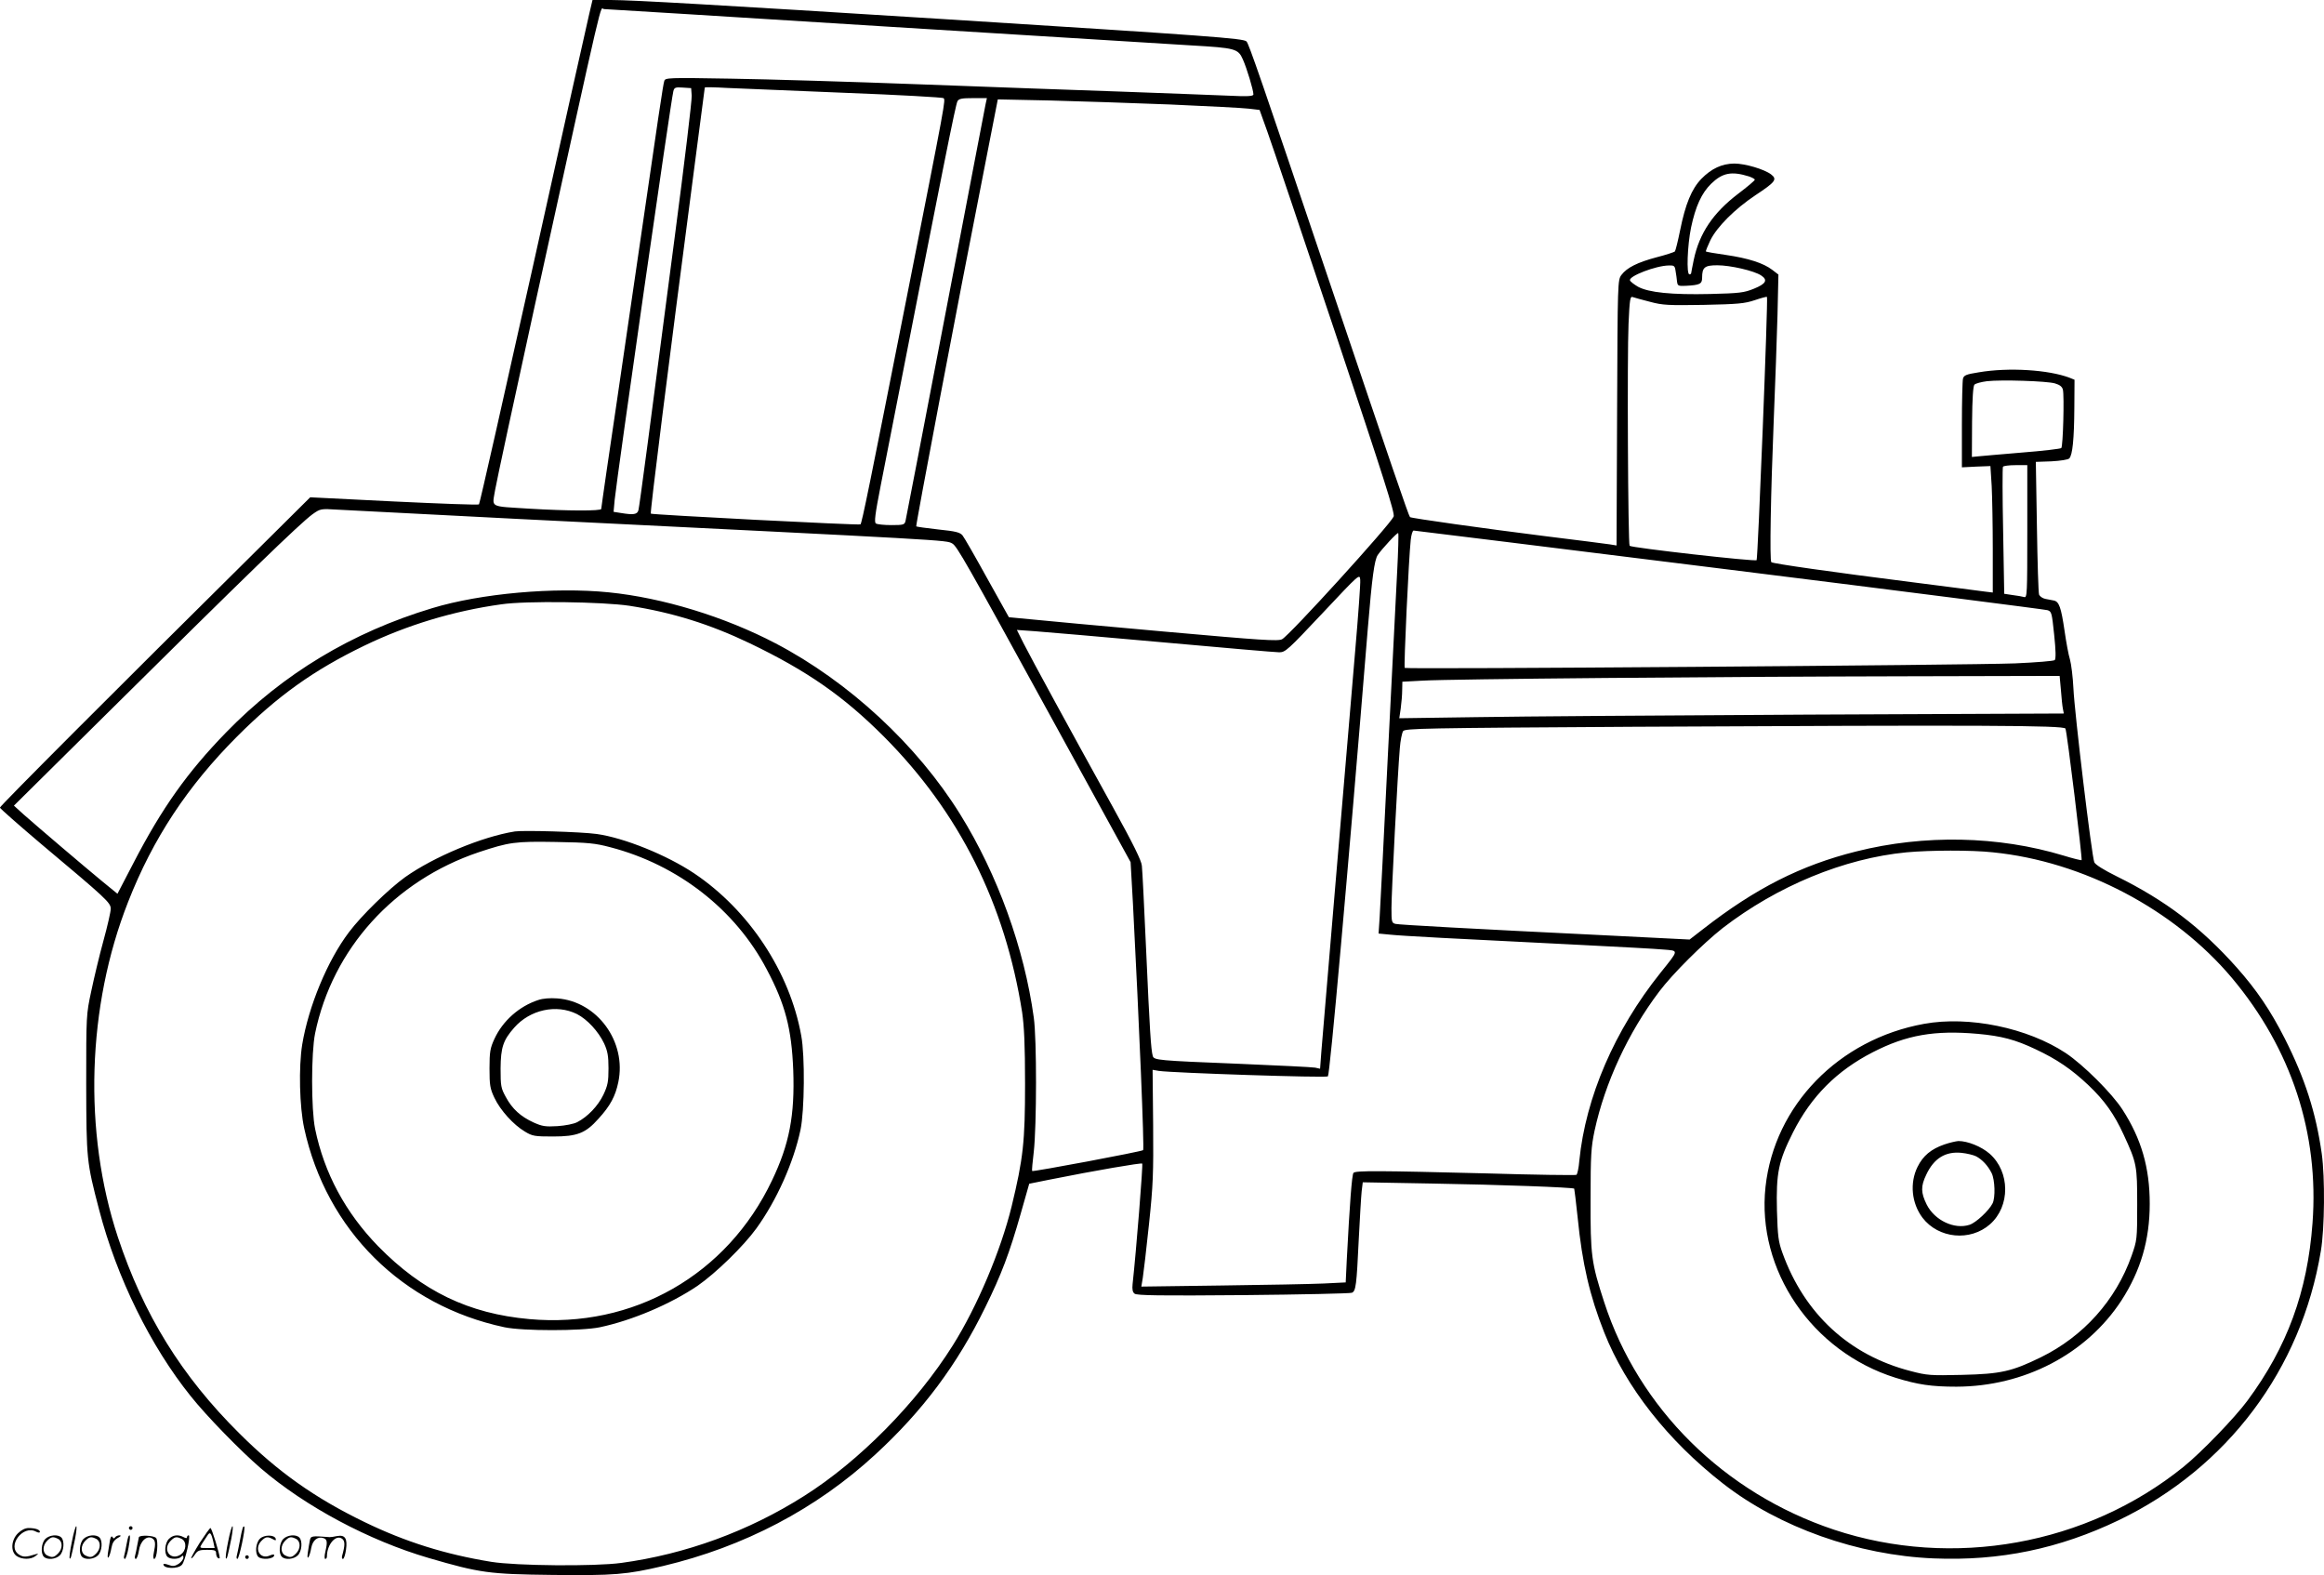 <?xml version="1.0" encoding="UTF-8"?>
<svg xmlns="http://www.w3.org/2000/svg" version="1.0" viewBox="0 0 1279.285 866.886" preserveAspectRatio="xMidYMid meet">
  <g transform="translate(-1.044,868) scale(0.1,-0.1)" fill="#000000" stroke="none">
    <path d="M3255 8608 c-10 -40 -149 -664 -309 -1385 -161 -722 -295 -1316 -299 -1319 -3 -4 -214 4 -467 16 l-462 23 -271 -269 c-803 -795 -1437 -1430 -1437 -1439 1 -5 103 -95 227 -200 360 -302 383 -323 383 -357 0 -16 -18 -95 -40 -175 -22 -80 -52 -205 -67 -277 -28 -130 -28 -134 -28 -511 1 -418 2 -429 71 -693 97 -373 283 -751 505 -1027 86 -108 273 -300 386 -397 245 -210 595 -397 924 -493 281 -82 332 -89 678 -93 343 -4 411 2 611 49 447 106 845 315 1169 614 261 240 450 493 605 810 89 181 133 297 195 515 l47 165 109 22 c260 52 507 94 513 89 5 -5 -33 -481 -53 -663 -3 -29 0 -45 11 -53 11 -10 143 -12 597 -8 320 3 590 9 599 13 22 9 26 40 38 295 6 118 13 237 16 264 l6 49 387 -7 c363 -6 770 -21 777 -28 1 -2 10 -74 19 -160 25 -252 66 -429 146 -631 119 -301 351 -596 654 -832 309 -241 743 -395 1160 -412 365 -15 691 53 1020 211 597 288 1003 829 1111 1481 21 125 23 404 5 535 -32 226 -92 414 -204 635 -79 155 -154 266 -264 390 -198 222 -392 369 -661 502 -71 35 -117 64 -123 77 -14 31 -109 823 -115 956 -3 63 -12 135 -19 160 -8 25 -21 96 -30 159 -19 129 -30 160 -59 166 -12 2 -33 6 -47 9 -15 3 -30 14 -34 23 -4 10 -9 178 -12 374 l-6 357 86 3 c51 3 91 9 98 16 18 18 27 107 28 281 l1 152 -27 11 c-116 44 -335 58 -500 30 -69 -11 -82 -16 -87 -35 -3 -11 -6 -126 -6 -254 l0 -234 79 4 78 3 7 -110 c3 -60 6 -217 6 -348 l0 -238 -42 5 c-24 3 -205 27 -403 52 -435 55 -766 102 -774 110 -10 9 -3 381 13 774 8 201 18 465 21 587 l5 222 -34 26 c-48 37 -132 64 -255 82 -58 8 -108 17 -110 19 -2 2 9 29 24 61 37 75 135 173 249 249 109 72 121 87 86 114 -38 29 -144 60 -203 60 -68 -1 -125 -27 -181 -84 -54 -56 -88 -139 -117 -283 -12 -59 -25 -112 -29 -117 -5 -4 -50 -19 -101 -32 -105 -28 -163 -57 -193 -97 -21 -28 -21 -36 -24 -758 l-3 -731 -37 6 c-20 3 -183 24 -362 46 -327 41 -732 98 -738 104 -8 9 -101 281 -437 1276 -386 1144 -450 1329 -463 1342 -17 17 -193 30 -1667 123 -1259 79 -1717 105 -1827 105 l-106 0 -17 -72z m1616 -73 c833 -52 1597 -99 1699 -105 241 -14 256 -18 282 -77 22 -49 58 -169 58 -192 0 -11 -26 -13 -152 -7 -84 4 -346 13 -583 22 -236 8 -734 26 -1105 40 -371 14 -838 28 -1036 31 -349 6 -362 5 -367 -13 -7 -23 -23 -128 -172 -1154 -63 -432 -128 -877 -145 -989 -16 -112 -30 -207 -30 -212 0 -12 -188 -11 -390 1 -232 15 -210 3 -194 104 8 46 106 502 218 1013 395 1796 357 1633 381 1633 12 0 703 -43 1536 -95z m-1053 -381 c2 -23 -40 -372 -93 -775 -138 -1060 -194 -1481 -200 -1506 -6 -25 -27 -28 -99 -16 l-38 6 6 66 c14 136 309 2195 323 2249 5 20 11 23 52 20 l46 -3 3 -41z m847 15 c292 -11 534 -25 539 -29 12 -12 15 4 -205 -1110 -200 -1012 -244 -1229 -252 -1236 -5 -6 -1147 53 -1154 59 -5 6 94 795 237 1886 33 250 60 456 60 459 0 3 55 2 123 -2 67 -3 361 -15 652 -27z m771 -61 c-4 -18 -103 -537 -221 -1153 -118 -616 -217 -1130 -220 -1142 -5 -21 -11 -23 -78 -23 -39 0 -78 4 -85 9 -10 6 -5 49 27 212 357 1822 411 2090 422 2112 8 14 24 17 86 17 l76 0 -7 -32z m1014 -3 c206 -9 402 -19 434 -23 l60 -7 43 -120 c24 -66 192 -565 374 -1108 268 -801 329 -993 321 -1010 -21 -47 -573 -654 -614 -675 -22 -12 -110 -6 -649 42 -343 31 -676 61 -740 68 l-115 11 -120 215 c-65 118 -126 224 -135 235 -14 17 -36 23 -134 33 -64 7 -119 15 -121 17 -4 4 221 1190 373 1961 l76 389 286 -6 c157 -4 455 -14 661 -22z m3188 -396 c17 -6 32 -14 32 -18 0 -5 -41 -39 -91 -77 -138 -105 -214 -217 -245 -364 -7 -36 -14 -68 -14 -72 0 -5 -4 -8 -10 -8 -17 0 -11 159 9 257 25 118 58 190 111 242 62 60 112 70 208 40z m-404 -521 c3 -18 7 -44 8 -58 3 -23 7 -25 48 -23 77 4 90 10 90 44 0 58 14 69 84 69 71 0 202 -30 241 -56 38 -25 27 -46 -40 -73 -54 -22 -79 -25 -240 -29 -213 -5 -339 8 -398 40 -22 13 -42 28 -44 35 -8 23 142 81 214 82 29 1 33 -2 37 -31z m-141 -169 c70 -19 101 -20 295 -17 189 4 225 7 282 26 35 12 66 20 67 18 7 -7 -50 -1441 -57 -1449 -8 -9 -688 68 -699 79 -9 9 -14 1048 -6 1222 6 134 9 153 23 147 9 -3 51 -15 95 -26z m2229 -449 c27 -8 40 -18 44 -35 8 -33 1 -312 -9 -321 -4 -4 -103 -16 -220 -25 -116 -10 -225 -19 -242 -21 l-30 -3 1 193 c1 131 6 198 13 205 7 7 38 15 69 19 79 9 329 1 374 -12z m-152 -816 c0 -343 -1 -365 -17 -360 -10 3 -39 8 -64 11 l-46 7 -6 345 c-4 190 -4 350 -1 354 3 5 34 9 70 9 l64 0 0 -366z m-8310 70 c2406 -119 2356 -116 2392 -135 26 -14 74 -99 543 -954 l439 -800 13 -230 c35 -674 63 -1349 56 -1355 -8 -8 -605 -120 -611 -115 -2 2 2 49 9 106 16 143 17 619 0 739 -52 379 -199 787 -405 1118 -237 382 -613 730 -1016 941 -281 147 -621 251 -919 281 -299 30 -704 -6 -971 -87 -442 -133 -821 -361 -1135 -684 -213 -219 -353 -416 -509 -717 l-89 -171 -81 66 c-102 84 -364 307 -435 370 l-54 49 489 484 c791 784 1084 1068 1155 1120 43 30 44 31 138 25 53 -3 499 -26 991 -51z m6669 -279 c949 -118 1737 -219 1751 -223 24 -7 25 -13 38 -136 9 -85 10 -132 3 -139 -5 -5 -103 -13 -218 -18 -253 -10 -3352 -33 -3360 -25 -6 5 22 603 33 704 3 28 10 52 16 52 6 0 788 -97 1737 -215z m-1828 -17 c-6 -117 -29 -571 -51 -1008 -21 -437 -42 -836 -45 -887 l-6 -91 63 -6 c65 -7 349 -22 1038 -56 217 -11 428 -22 467 -26 86 -7 87 1 -17 -129 -252 -315 -411 -684 -446 -1033 -3 -40 -11 -75 -16 -78 -5 -3 -228 0 -496 8 -591 15 -718 16 -731 3 -9 -9 -21 -172 -37 -477 l-6 -126 -121 -6 c-67 -3 -321 -8 -563 -11 l-441 -6 8 48 c4 26 20 158 34 294 23 217 25 280 23 548 l-3 303 35 -6 c73 -11 921 -39 930 -30 11 12 108 1095 220 2469 23 278 36 372 54 400 23 34 108 126 113 121 3 -2 0 -100 -6 -218z m-231 -433 c-52 -609 -178 -2105 -186 -2203 l-7 -94 -27 6 c-15 3 -203 12 -416 21 -451 18 -471 20 -478 43 -10 35 -17 147 -36 572 -11 239 -21 453 -24 475 -2 28 -48 121 -158 320 -234 423 -451 821 -493 904 l-37 74 99 -7 c54 -4 370 -31 703 -61 333 -30 621 -55 642 -55 34 0 46 11 240 217 202 215 203 216 206 182 2 -19 -11 -197 -28 -394z m-3995 251 c238 -37 445 -102 664 -207 316 -152 515 -291 737 -513 415 -417 667 -920 761 -1518 11 -77 16 -177 16 -393 0 -319 -10 -411 -74 -675 -60 -245 -191 -554 -324 -765 -199 -317 -516 -638 -819 -829 -306 -194 -652 -320 -1006 -368 -148 -20 -579 -16 -715 6 -253 41 -474 110 -700 220 -272 132 -474 275 -686 486 -320 317 -529 656 -670 1082 -191 578 -170 1269 57 1845 137 349 326 635 599 909 224 224 421 365 700 500 234 113 489 191 755 228 135 20 557 14 705 -8z m7880 -463 c3 -43 8 -90 11 -104 l5 -26 -1408 -6 c-774 -4 -1597 -10 -1829 -14 l-421 -6 8 54 c4 30 8 75 8 101 l1 46 113 6 c149 9 1638 22 2674 24 l831 2 7 -77z m25 -213 c9 -17 94 -719 89 -724 -2 -2 -47 9 -99 25 -360 109 -767 117 -1141 23 -305 -76 -557 -204 -843 -427 l-75 -58 -418 21 c-801 39 -1178 60 -1200 65 -22 5 -23 11 -23 88 0 84 34 740 46 879 3 42 12 84 18 94 12 15 106 17 1272 24 1912 10 2365 8 2374 -10z m-399 -681 c497 -50 998 -314 1316 -692 327 -390 480 -856 443 -1349 -28 -378 -139 -681 -359 -978 -70 -94 -252 -283 -351 -363 -532 -430 -1271 -563 -1924 -346 -605 202 -1075 667 -1265 1252 -71 218 -76 258 -75 567 0 245 3 286 22 377 57 263 185 540 356 766 73 97 241 264 349 349 301 232 669 384 1012 417 131 12 357 13 476 0z M2845 4104 c-182 -29 -447 -140 -605 -252 -89 -64 -241 -212 -309 -303 -118 -156 -222 -407 -257 -618 -20 -124 -15 -342 11 -461 122 -560 541 -976 1103 -1095 101 -21 423 -21 524 0 180 38 390 128 538 228 101 70 253 218 324 316 112 155 205 363 243 543 22 105 25 406 4 518 -63 351 -288 691 -589 893 -151 101 -386 196 -537 217 -87 12 -402 21 -450 14z m525 -87 c373 -97 689 -344 861 -672 102 -192 137 -326 146 -555 9 -247 -21 -407 -117 -607 -247 -520 -764 -815 -1336 -763 -333 30 -589 153 -832 401 -179 184 -297 402 -347 646 -22 108 -22 418 0 526 96 465 435 840 902 997 166 55 199 60 423 56 179 -3 217 -7 300 -29z M2973 3176 c-104 -34 -195 -114 -241 -214 -23 -50 -27 -70 -27 -162 0 -93 3 -111 27 -162 32 -68 105 -149 168 -186 41 -25 54 -27 155 -27 133 0 179 18 250 98 65 71 93 124 109 201 47 222 -116 445 -336 461 -39 3 -79 0 -105 -9z m213 -77 c57 -29 118 -95 150 -162 19 -42 24 -68 24 -137 0 -73 -4 -94 -28 -145 -30 -62 -86 -121 -144 -151 -19 -10 -65 -19 -109 -22 -66 -4 -84 -1 -131 20 -72 33 -118 75 -153 140 -27 49 -29 60 -29 158 1 115 14 155 75 224 87 99 232 131 345 75z M10602 3045 c-470 -85 -824 -449 -873 -897 -50 -458 256 -907 716 -1051 123 -38 198 -49 335 -49 373 1 715 179 908 474 106 164 156 333 156 533 0 198 -46 357 -150 518 -58 90 -216 247 -312 311 -210 139 -533 206 -780 161z m295 -55 c132 -12 207 -32 319 -85 117 -55 198 -110 292 -199 87 -83 140 -157 192 -270 73 -158 75 -170 75 -386 0 -193 -1 -196 -31 -282 -87 -245 -265 -443 -499 -558 -160 -78 -219 -92 -435 -97 -173 -4 -191 -3 -282 21 -338 87 -585 315 -706 651 -22 61 -26 91 -30 232 -5 208 8 271 89 432 100 197 240 338 439 440 185 95 340 122 577 101z M10713 2381 c-72 -25 -117 -62 -147 -123 -44 -89 -33 -200 27 -280 88 -115 263 -132 372 -36 112 99 111 288 -2 388 -46 40 -121 70 -172 70 -14 -1 -49 -9 -78 -19z m175 -65 c34 -18 65 -51 86 -93 18 -37 21 -134 5 -166 -20 -40 -92 -107 -127 -118 -83 -27 -192 24 -236 112 -32 65 -33 100 -2 164 42 90 106 129 194 120 30 -3 66 -12 80 -19z M406 194 c-10 -47 -15 -88 -12 -91 5 -6 9 7 30 110 7 37 10 67 6 67 -4 0 -15 -39 -24 -86z M720 270 c0 -5 5 -10 10 -10 6 0 10 5 10 10 0 6 -4 10 -10 10 -5 0 -10 -4 -10 -10z M1266 194 c-10 -47 -15 -88 -12 -91 5 -6 9 7 30 110 7 37 10 67 6 67 -4 0 -15 -39 -24 -86z M1346 269 c-3 -8 -10 -41 -16 -74 -6 -33 -14 -68 -16 -77 -3 -10 -1 -18 3 -18 10 0 46 171 38 178 -2 3 -7 -1 -9 -9z M109 241 c-38 -38 -41 -101 -7 -125 29 -20 79 -20 104 0 18 14 18 15 1 10 -53 -17 -69 -17 -92 -2 -69 45 21 166 94 126 12 -6 21 -7 21 -1 0 12 -25 21 -62 21 -19 0 -39 -10 -59 -29z M1110 189 c-28 -45 -49 -83 -47 -85 2 -3 12 7 21 21 14 21 24 25 66 25 43 0 50 -3 50 -19 0 -11 5 -23 10 -26 6 -3 10 -3 10 1 0 20 -44 164 -51 164 -4 0 -30 -37 -59 -81z m75 4 l7 -33 -42 0 c-42 0 -42 0 -28 23 8 12 21 32 29 44 15 25 22 18 34 -34z M260 210 c-22 -22 -27 -79 -8 -98 19 -19 66 -14 88 8 22 22 27 79 8 98 -19 19 -66 14 -88 -8z m71 0 c25 -14 25 -54 -1 -80 -23 -23 -33 -24 -61 -10 -25 14 -25 54 1 80 23 23 33 24 61 10z M470 210 c-22 -22 -27 -79 -8 -98 19 -19 66 -14 88 8 22 22 27 79 8 98 -19 19 -66 14 -88 -8z m71 0 c25 -14 25 -54 -1 -80 -23 -23 -33 -24 -61 -10 -25 14 -25 54 1 80 23 23 33 24 61 10z M616 204 c-3 -16 -8 -47 -11 -69 -8 -51 10 -26 19 27 5 27 15 42 34 53 18 10 22 14 10 15 -9 0 -20 -5 -24 -11 -5 -8 -9 -8 -14 1 -5 8 -10 3 -14 -16z M717 223 c-2 -4 -7 -26 -11 -48 -4 -22 -9 -48 -12 -57 -3 -10 -1 -18 4 -18 4 0 14 28 20 62 11 58 10 81 -1 61z M775 220 c-1 -3 -5 -23 -9 -45 -4 -22 -9 -48 -12 -57 -3 -10 -1 -18 4 -18 5 0 13 20 17 45 7 53 44 87 74 68 17 -11 19 -28 8 -80 -4 -18 -3 -33 2 -33 16 0 24 99 11 115 -12 14 -87 18 -95 5z M940 210 c-22 -22 -27 -79 -8 -98 15 -15 61 -15 76 0 9 9 12 8 12 -5 0 -9 -12 -24 -26 -34 -21 -13 -32 -15 -55 -6 -16 6 -29 8 -29 3 0 -24 81 -27 102 -2 18 19 50 162 37 162 -5 0 -9 -5 -9 -10 0 -7 -6 -7 -19 0 -30 16 -59 12 -81 -10z m71 0 c29 -16 25 -65 -6 -86 -56 -37 -103 28 -55 76 23 23 33 24 61 10z M1441 211 c-23 -23 -28 -80 -9 -99 19 -19 88 -13 88 9 0 5 -11 4 -24 -2 -54 -25 -89 38 -46 81 23 23 33 24 62 9 16 -9 19 -8 16 3 -8 22 -64 22 -87 -1z M1570 210 c-22 -22 -27 -79 -8 -98 19 -19 66 -14 88 8 22 22 27 79 8 98 -19 19 -66 14 -88 -8z m71 0 c25 -14 25 -54 -1 -80 -23 -23 -33 -24 -61 -10 -25 14 -25 54 1 80 23 23 33 24 61 10z M1716 201 c-3 -14 -8 -44 -11 -66 -8 -51 10 -26 19 27 8 41 35 63 66 53 22 -7 24 -21 11 -77 -5 -22 -5 -38 0 -38 5 0 9 6 9 13 0 68 51 125 85 97 15 -13 15 -35 -1 -92 -3 -10 -1 -18 4 -18 6 0 13 23 17 50 9 63 -5 84 -49 76 -17 -4 -35 -6 -41 -6 -101 8 -104 7 -109 -19z M1360 110 c0 -5 5 -10 10 -10 6 0 10 5 10 10 0 6 -4 10 -10 10 -5 0 -10 -4 -10 -10z"></path>
  </g>
</svg>
